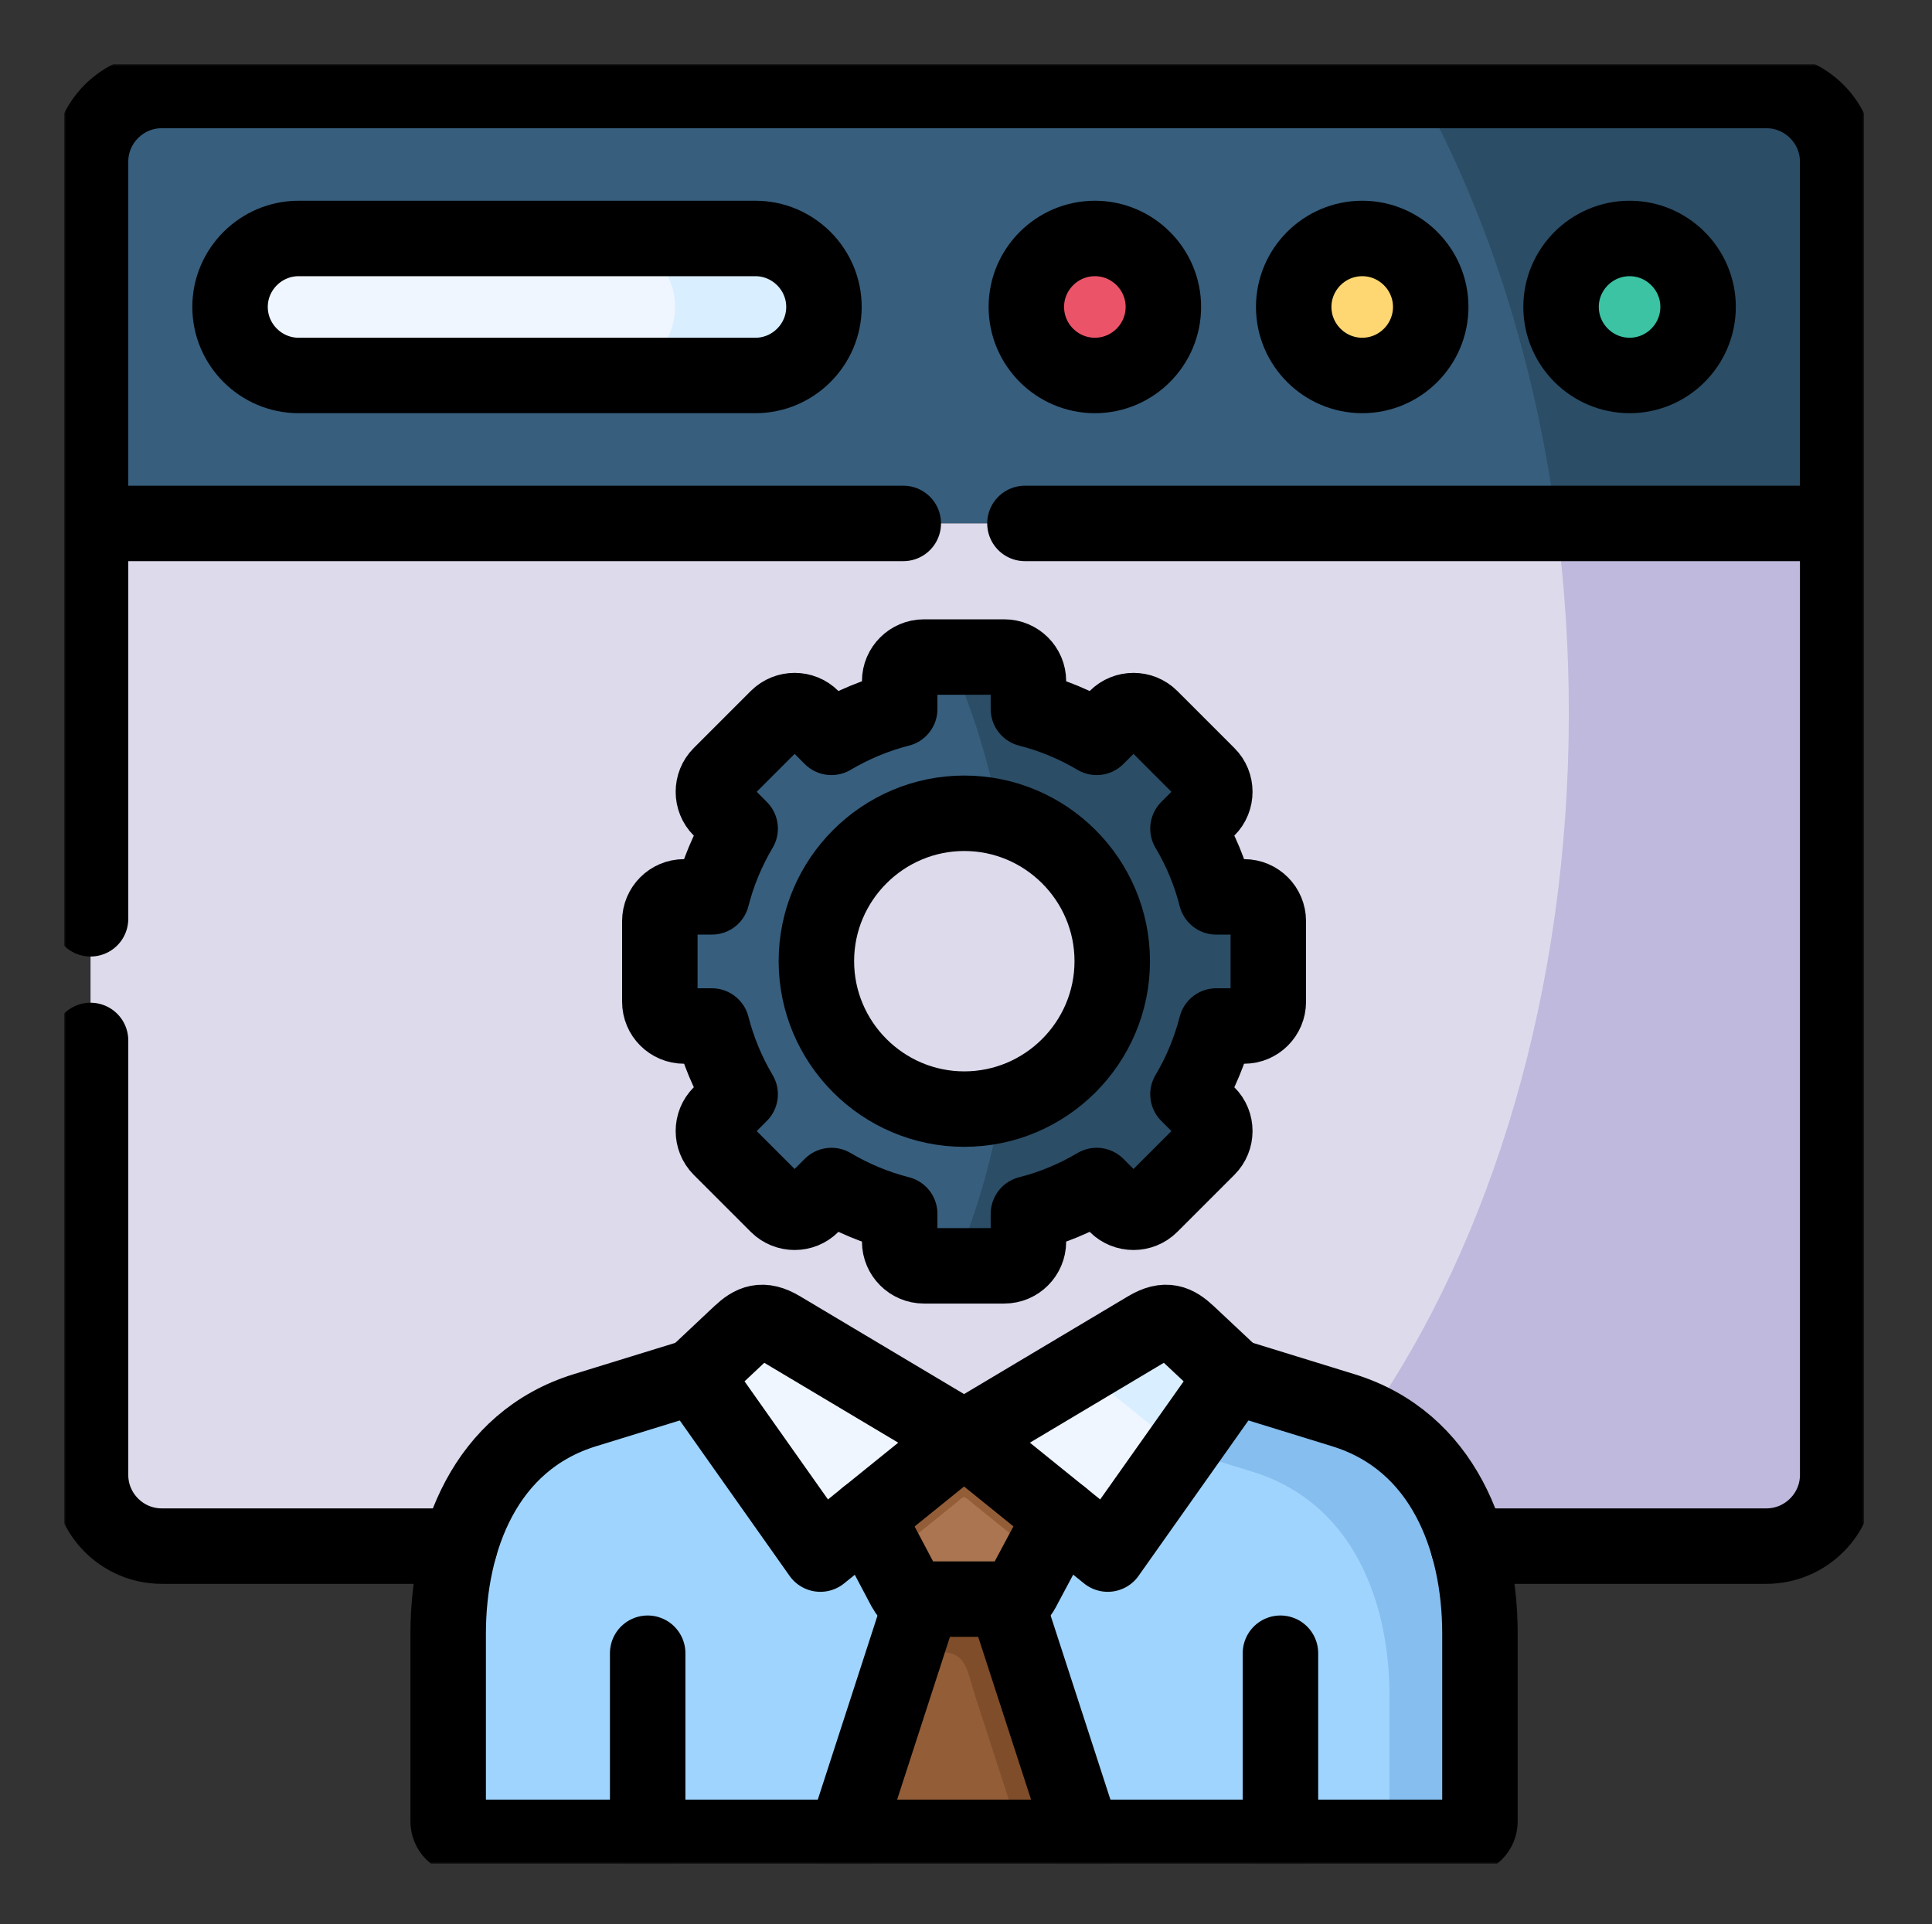 <svg width="512" height="510" viewBox="0 0 512 510" fill="none" xmlns="http://www.w3.org/2000/svg">
<rect x="0" y="0" width="512" height="510" fill="#333333" stroke="none"/>
<g clip-path="url(#clip0_76_848)">
<mask id="mask0_76_848" style="mask-type:luminance" maskUnits="userSpaceOnUse" x="17" y="17" width="477" height="477">
<path d="M17 17H494V494H17V17Z" fill="white"/>
</mask>
<g mask="url(#mask0_76_848)">
<path fill-rule="evenodd" clip-rule="evenodd" d="M218.357 81.347C218.357 91.356 210.17 99.517 200.188 99.517H79.134C69.151 99.517 60.965 91.356 60.965 81.347C60.965 71.364 69.151 63.204 79.134 63.204H200.188C210.17 63.204 218.357 71.364 218.357 81.347ZM413.698 81.347C413.698 71.338 421.831 63.204 431.867 63.204C441.875 63.204 450.009 71.338 450.009 81.347C450.009 91.383 441.875 99.517 431.867 99.517C421.831 99.517 413.698 91.383 413.698 81.347ZM361.014 99.517C350.979 99.517 342.845 91.383 342.845 81.347C342.845 71.338 350.979 63.204 361.014 63.204C371.022 63.204 379.156 71.338 379.156 81.347C379.156 91.383 371.022 99.517 361.014 99.517ZM290.161 99.517C280.126 99.517 271.992 91.383 271.992 81.347C271.992 71.338 280.126 63.204 290.161 63.204C300.169 63.204 308.303 71.338 308.303 81.347C308.303 91.383 300.169 99.517 290.161 99.517ZM487.006 138.734V42.843V42.58C486.848 32.332 478.424 23.988 468.124 23.988H42.849C32.576 23.988 24.126 32.332 23.994 42.58V42.843V138.734H487.006Z" fill="#375E7D"/>
<path fill-rule="evenodd" clip-rule="evenodd" d="M200.188 99.517C210.17 99.517 218.357 91.357 218.357 81.347C218.357 71.365 210.17 63.204 200.188 63.204H79.134C69.151 63.204 60.965 71.365 60.965 81.347C60.965 91.357 69.151 99.517 79.134 99.517H200.188Z" fill="#EFF6FF"/>
<path fill-rule="evenodd" clip-rule="evenodd" d="M271.992 81.347C271.992 91.383 280.125 99.517 290.161 99.517C300.17 99.517 308.304 91.383 308.304 81.347C308.304 71.338 300.17 63.204 290.161 63.204C280.125 63.204 271.992 71.338 271.992 81.347Z" fill="#EB5468"/>
<path fill-rule="evenodd" clip-rule="evenodd" d="M342.845 81.347C342.845 91.383 350.978 99.517 361.014 99.517C371.023 99.517 379.157 91.383 379.157 81.347C379.157 71.338 371.023 63.204 361.014 63.204C350.978 63.204 342.845 71.338 342.845 81.347Z" fill="#FFD772"/>
<path fill-rule="evenodd" clip-rule="evenodd" d="M487.006 138.734H23.994V390.937V391.202C24.125 401.448 32.576 409.793 42.849 409.793H468.124C478.424 409.793 486.848 401.448 487.006 391.202V390.937V138.734Z" fill="#DDDAEC"/>
<path fill-rule="evenodd" clip-rule="evenodd" d="M304.923 190.204C302.441 187.723 298.347 187.723 295.864 190.204L290.636 195.433C285.065 192.132 278.99 189.57 272.546 187.933V180.539C272.546 177.026 269.667 174.149 266.156 174.149H244.845C241.333 174.149 238.427 177.026 238.427 180.539V187.933C232.011 189.57 225.91 192.132 220.338 195.433L215.109 190.204C212.627 187.723 208.559 187.723 206.051 190.204L190.919 205.336C188.437 207.819 188.437 211.913 190.919 214.395L196.148 219.624C192.847 225.197 190.285 231.27 188.648 237.713H181.28C177.742 237.713 174.863 240.592 174.863 244.131V265.523C174.863 269.061 177.742 271.939 181.28 271.939H188.648C190.285 278.357 192.847 284.458 196.148 290.03L190.919 295.259C188.437 297.741 188.437 301.808 190.919 304.316L206.051 319.45C208.559 321.932 212.627 321.932 215.109 319.45L220.338 314.22C225.91 317.521 232.011 320.083 238.427 321.72V329.088C238.427 332.627 241.333 335.506 244.845 335.506H266.156C269.667 335.506 272.546 332.627 272.546 329.088V321.72C278.99 320.083 285.065 317.521 290.636 314.22L295.864 319.45C298.347 321.932 302.441 321.932 304.923 319.45L320.054 304.316C322.564 301.808 322.564 297.741 320.054 295.259L314.826 290.03C318.153 284.458 320.689 278.357 322.326 271.939H329.72C333.232 271.939 336.111 269.061 336.111 265.523V244.131C336.111 240.592 333.232 237.713 329.72 237.713H322.326C320.689 231.27 318.153 225.197 314.826 219.624L320.054 214.395C322.564 211.913 322.564 207.819 320.054 205.336L304.923 190.204ZM294.756 254.748C294.756 276.403 277.194 293.965 255.54 293.965C233.885 293.965 216.351 276.403 216.351 254.748C216.351 233.092 233.885 215.557 255.54 215.557C277.194 215.557 294.756 233.092 294.756 254.748Z" fill="#375E7D"/>
<path fill-rule="evenodd" clip-rule="evenodd" d="M304.104 352.143L255.487 381.14L281.288 401.976L293.567 411.906L326.868 364.793L314.826 353.49C311.656 350.533 308.989 349.239 304.104 352.143Z" fill="#EFF6FF"/>
<path fill-rule="evenodd" clip-rule="evenodd" d="M255.487 381.14L206.869 352.143C202.011 349.239 199.316 350.532 196.148 353.49L184.132 364.793L217.406 411.906L229.686 401.976L255.487 381.14Z" fill="#EFF6FF"/>
<path fill-rule="evenodd" clip-rule="evenodd" d="M255.487 381.14L229.686 401.976L239.801 421.097C240.91 423.157 242.52 423.843 244.475 423.843H266.499H267.635C269.959 423.843 270.751 421.678 271.86 419.617L281.288 401.976L255.487 381.14Z" fill="#AA7550"/>
<path fill-rule="evenodd" clip-rule="evenodd" d="M266.499 423.843H244.475L223.982 487.013H287.018L266.499 423.843Z" fill="#935D38"/>
<path fill-rule="evenodd" clip-rule="evenodd" d="M223.982 487.013L244.475 423.843C242.52 423.843 240.909 423.156 239.8 421.096L229.687 401.976L217.407 411.907L184.132 364.794L155.004 373.772C136.809 379.37 126.536 393.499 121.862 409.793C119.723 417.267 118.772 425.216 118.772 433.006V482.762C118.772 485.111 120.673 487.013 122.997 487.013H171.641H223.982Z" fill="#9FD4FE"/>
<path fill-rule="evenodd" clip-rule="evenodd" d="M266.499 423.843L287.018 487.013H339.333H387.977C390.301 487.013 392.202 485.112 392.202 482.761V433.007C392.202 425.217 391.251 417.267 389.111 409.793C384.464 393.5 374.192 379.37 355.97 373.772L326.868 364.793L293.568 411.906L281.288 401.976L271.861 419.617C270.751 421.678 269.959 423.843 267.635 423.843H266.499Z" fill="#9FD4FE"/>
<path fill-rule="evenodd" clip-rule="evenodd" d="M313.109 384.282L331.991 390.092C343.69 393.71 352.141 400.84 357.898 409.793C361.093 414.785 363.47 420.33 365.134 426.141C367.273 433.614 368.223 441.563 368.223 449.327V487.013H387.976C390.3 487.013 392.201 485.112 392.201 482.761V433.007C392.201 425.217 391.251 417.267 389.111 409.793C384.464 393.5 374.191 379.371 355.97 373.772L326.868 364.793L313.109 384.282Z" fill="#85BEEF"/>
<path fill-rule="evenodd" clip-rule="evenodd" d="M314.826 353.49C311.657 350.532 308.989 349.239 304.103 352.144L286.411 362.708L306.956 379.318L313.109 384.282L326.868 364.793L314.826 353.49Z" fill="#D9EEFF"/>
<path fill-rule="evenodd" clip-rule="evenodd" d="M412.51 138.734H487.006V42.843V42.579C486.848 32.332 478.424 23.987 468.124 23.987H376.225C394.155 56.575 406.884 95.767 412.51 138.734Z" fill="#2B4D66"/>
<path fill-rule="evenodd" clip-rule="evenodd" d="M239.959 437.813H248.62C256.279 437.813 256.068 442.223 258.524 449.829L270.592 487.013H287.019L266.499 423.843H244.475L239.959 437.813Z" fill="#7F4D2A"/>
<path fill-rule="evenodd" clip-rule="evenodd" d="M239.167 409.793L252.899 398.702C255.963 396.22 254.985 396.193 258.048 398.675L271.808 409.793L275.504 412.777L277.115 409.793L281.287 401.976L255.487 381.14L229.687 401.976L233.832 409.793L235.443 412.831L239.167 409.793Z" fill="#935D38"/>
<path fill-rule="evenodd" clip-rule="evenodd" d="M487.007 138.734H412.51C414.649 155.001 415.757 171.771 415.757 188.963C415.757 262.485 395.318 328.903 362.414 376.254C376.647 382.935 385.045 395.533 389.112 409.793H468.124C478.424 409.793 486.848 401.448 487.007 391.202V390.937V138.734Z" fill="#BEB9DD"/>
<path fill-rule="evenodd" clip-rule="evenodd" d="M266.156 174.148H251.499C257.362 186.745 261.905 201.111 264.809 216.639C282.001 220.812 294.755 236.288 294.755 254.748C294.755 273.022 282.265 288.366 265.363 292.723C262.722 308.304 258.417 322.75 252.793 335.505H266.156C269.668 335.505 272.546 332.627 272.546 329.088V321.72C278.99 320.083 285.064 317.522 290.635 314.22L295.865 319.449C298.348 321.931 302.44 321.931 304.922 319.449L320.055 304.317C322.564 301.808 322.564 297.74 320.055 295.258L314.825 290.03C318.153 284.457 320.688 278.357 322.325 271.94H329.72C333.232 271.94 336.111 269.061 336.111 265.522V244.131C336.111 240.592 333.232 237.713 329.72 237.713H322.325C320.688 231.27 318.153 225.196 314.825 219.624L320.055 214.395C322.564 211.912 322.564 207.819 320.055 205.337L304.922 190.204C302.44 187.722 298.348 187.722 295.865 190.204L290.635 195.433C285.064 192.132 278.99 189.57 272.546 187.933V180.538C272.546 177.027 269.668 174.148 266.156 174.148Z" fill="#2B4D66"/>
<path fill-rule="evenodd" clip-rule="evenodd" d="M178.904 81.347C178.904 91.357 170.743 99.517 160.761 99.517H200.189C210.17 99.517 218.358 91.357 218.358 81.347C218.358 71.365 210.17 63.204 200.189 63.204H160.761C170.743 63.204 178.904 71.365 178.904 81.347Z" fill="#D9EEFF"/>
<path d="M171.641 438.183V487.013" stroke="black" stroke-width="20" stroke-miterlimit="10" stroke-linecap="round" stroke-linejoin="round"/>
<path d="M339.333 438.183V487.013" stroke="black" stroke-width="20" stroke-miterlimit="10" stroke-linecap="round" stroke-linejoin="round"/>
<path d="M217.406 411.906L255.487 381.14L206.869 352.144C202.01 349.238 199.317 350.532 196.148 353.49L184.132 364.793L217.406 411.906Z" stroke="black" stroke-width="20" stroke-miterlimit="10" stroke-linecap="round" stroke-linejoin="round"/>
<path d="M229.686 401.976L239.8 421.096C240.91 423.156 242.52 423.844 244.475 423.844H267.634C269.959 423.844 270.751 421.677 271.86 419.618L281.288 401.976" stroke="black" stroke-width="20" stroke-miterlimit="10" stroke-linecap="round" stroke-linejoin="round"/>
<path d="M244.475 423.843L223.982 487.013" stroke="black" stroke-width="20" stroke-miterlimit="10" stroke-linecap="round" stroke-linejoin="round"/>
<path d="M266.499 423.843L287.018 487.013" stroke="black" stroke-width="20" stroke-miterlimit="10" stroke-linecap="round" stroke-linejoin="round"/>
<path d="M293.567 411.906L255.486 381.14L304.104 352.144C308.99 349.238 311.657 350.532 314.825 353.49L326.868 364.793L293.567 411.906Z" stroke="black" stroke-width="20" stroke-miterlimit="10" stroke-linecap="round" stroke-linejoin="round"/>
<path d="M326.868 364.793L355.97 373.772C382.536 381.959 392.201 408.236 392.201 433.007V482.761C392.201 485.111 390.3 487.012 387.976 487.012H122.997C120.673 487.012 118.772 485.111 118.772 482.761V433.007C118.772 408.236 128.464 381.959 155.004 373.772L184.132 364.793" stroke="black" stroke-width="20" stroke-miterlimit="10" stroke-linecap="round" stroke-linejoin="round"/>
<path d="M266.156 174.148C269.668 174.148 272.546 177.027 272.546 180.538V187.933C278.99 189.57 285.064 192.132 290.635 195.433L295.865 190.204C298.348 187.722 302.44 187.722 304.922 190.204L320.055 205.337C322.564 207.819 322.564 211.912 320.055 214.395L314.826 219.624C318.153 225.196 320.688 231.27 322.325 237.713H329.721C333.232 237.713 336.111 240.592 336.111 244.131V265.522C336.111 269.061 333.232 271.94 329.721 271.94H322.325C320.688 278.357 318.153 284.457 314.826 290.03L320.055 295.258C322.564 297.74 322.564 301.808 320.055 304.317L304.922 319.449C302.44 321.931 298.348 321.931 295.865 319.449L290.635 314.22C285.064 317.522 278.99 320.083 272.546 321.72V329.088C272.546 332.627 269.668 335.505 266.156 335.505H244.844C241.332 335.505 238.427 332.627 238.427 329.088V321.72C232.01 320.083 225.91 317.522 220.338 314.22L215.109 319.449C212.626 321.931 208.56 321.931 206.051 319.449L190.919 304.317C188.437 301.808 188.437 297.74 190.919 295.258L196.148 290.03C192.847 284.457 190.285 278.357 188.648 271.94H181.279C177.741 271.94 174.863 269.061 174.863 265.522V244.131C174.863 240.592 177.741 237.713 181.279 237.713H188.648C190.285 231.27 192.847 225.196 196.148 219.624L190.919 214.395C188.437 211.912 188.437 207.819 190.919 205.337L206.051 190.204C208.56 187.722 212.626 187.722 215.109 190.204L220.338 195.433C225.91 192.132 232.01 189.57 238.427 187.933V180.538C238.427 177.027 241.332 174.148 244.844 174.148H266.156Z" stroke="black" stroke-width="20" stroke-miterlimit="10" stroke-linecap="round" stroke-linejoin="round"/>
<path d="M255.54 293.965C277.142 293.965 294.755 276.35 294.755 254.747C294.755 233.172 277.142 215.557 255.54 215.557C233.964 215.557 216.35 233.172 216.35 254.747C216.35 276.35 233.964 293.965 255.54 293.965Z" stroke="black" stroke-width="20" stroke-miterlimit="10" stroke-linecap="round" stroke-linejoin="round"/>
<path d="M271.622 138.734H487.006M23.994 138.734H239.378" stroke="black" stroke-width="20" stroke-miterlimit="10" stroke-linecap="round" stroke-linejoin="round"/>
<path d="M361.014 99.517C370.997 99.517 379.157 91.357 379.157 81.347C379.157 71.365 370.997 63.204 361.014 63.204C351.005 63.204 342.845 71.365 342.845 81.347C342.845 91.357 351.005 99.517 361.014 99.517Z" stroke="black" stroke-width="20" stroke-miterlimit="10" stroke-linecap="round" stroke-linejoin="round"/>
<path d="M290.161 99.517C300.144 99.517 308.304 91.357 308.304 81.347C308.304 71.365 300.144 63.204 290.161 63.204C280.152 63.204 271.992 71.365 271.992 81.347C271.992 91.357 280.152 99.517 290.161 99.517Z" stroke="black" stroke-width="20" stroke-miterlimit="10" stroke-linecap="round" stroke-linejoin="round"/>
<path d="M79.134 63.205H200.188C210.17 63.205 218.357 71.365 218.357 81.347C218.357 91.357 210.17 99.517 200.188 99.517H79.134C69.151 99.517 60.965 91.357 60.965 81.347C60.965 71.365 69.151 63.205 79.134 63.205Z" stroke="black" stroke-width="20" stroke-miterlimit="10" stroke-linecap="round" stroke-linejoin="round"/>
<path fill-rule="evenodd" clip-rule="evenodd" d="M413.698 81.347C413.698 91.383 421.831 99.517 431.867 99.517C441.875 99.517 450.009 91.383 450.009 81.347C450.009 71.338 441.875 63.204 431.867 63.204C421.831 63.204 413.698 71.338 413.698 81.347Z" fill="#3BC3A4"/>
<path d="M23.994 275.769V390.937C23.994 401.317 32.471 409.793 42.849 409.793H121.862M389.111 409.793H468.124C478.503 409.793 487.006 401.317 487.006 390.937V42.843C487.006 32.465 478.503 23.987 468.124 23.987H42.849C32.471 23.987 23.994 32.465 23.994 42.843V243.524" stroke="black" stroke-width="20" stroke-miterlimit="10" stroke-linecap="round" stroke-linejoin="round"/>
<path d="M431.867 99.517C441.849 99.517 450.009 91.357 450.009 81.347C450.009 71.365 441.849 63.204 431.867 63.204C421.858 63.204 413.698 71.365 413.698 81.347C413.698 91.357 421.858 99.517 431.867 99.517Z" stroke="black" stroke-width="20" stroke-miterlimit="10" stroke-linecap="round" stroke-linejoin="round"/>
</g>
</g>
<defs>
<clipPath id="clip0_76_848">
<rect width="477" height="477" fill="white" transform="translate(17 17)"/>
</clipPath>
</defs>
</svg>
